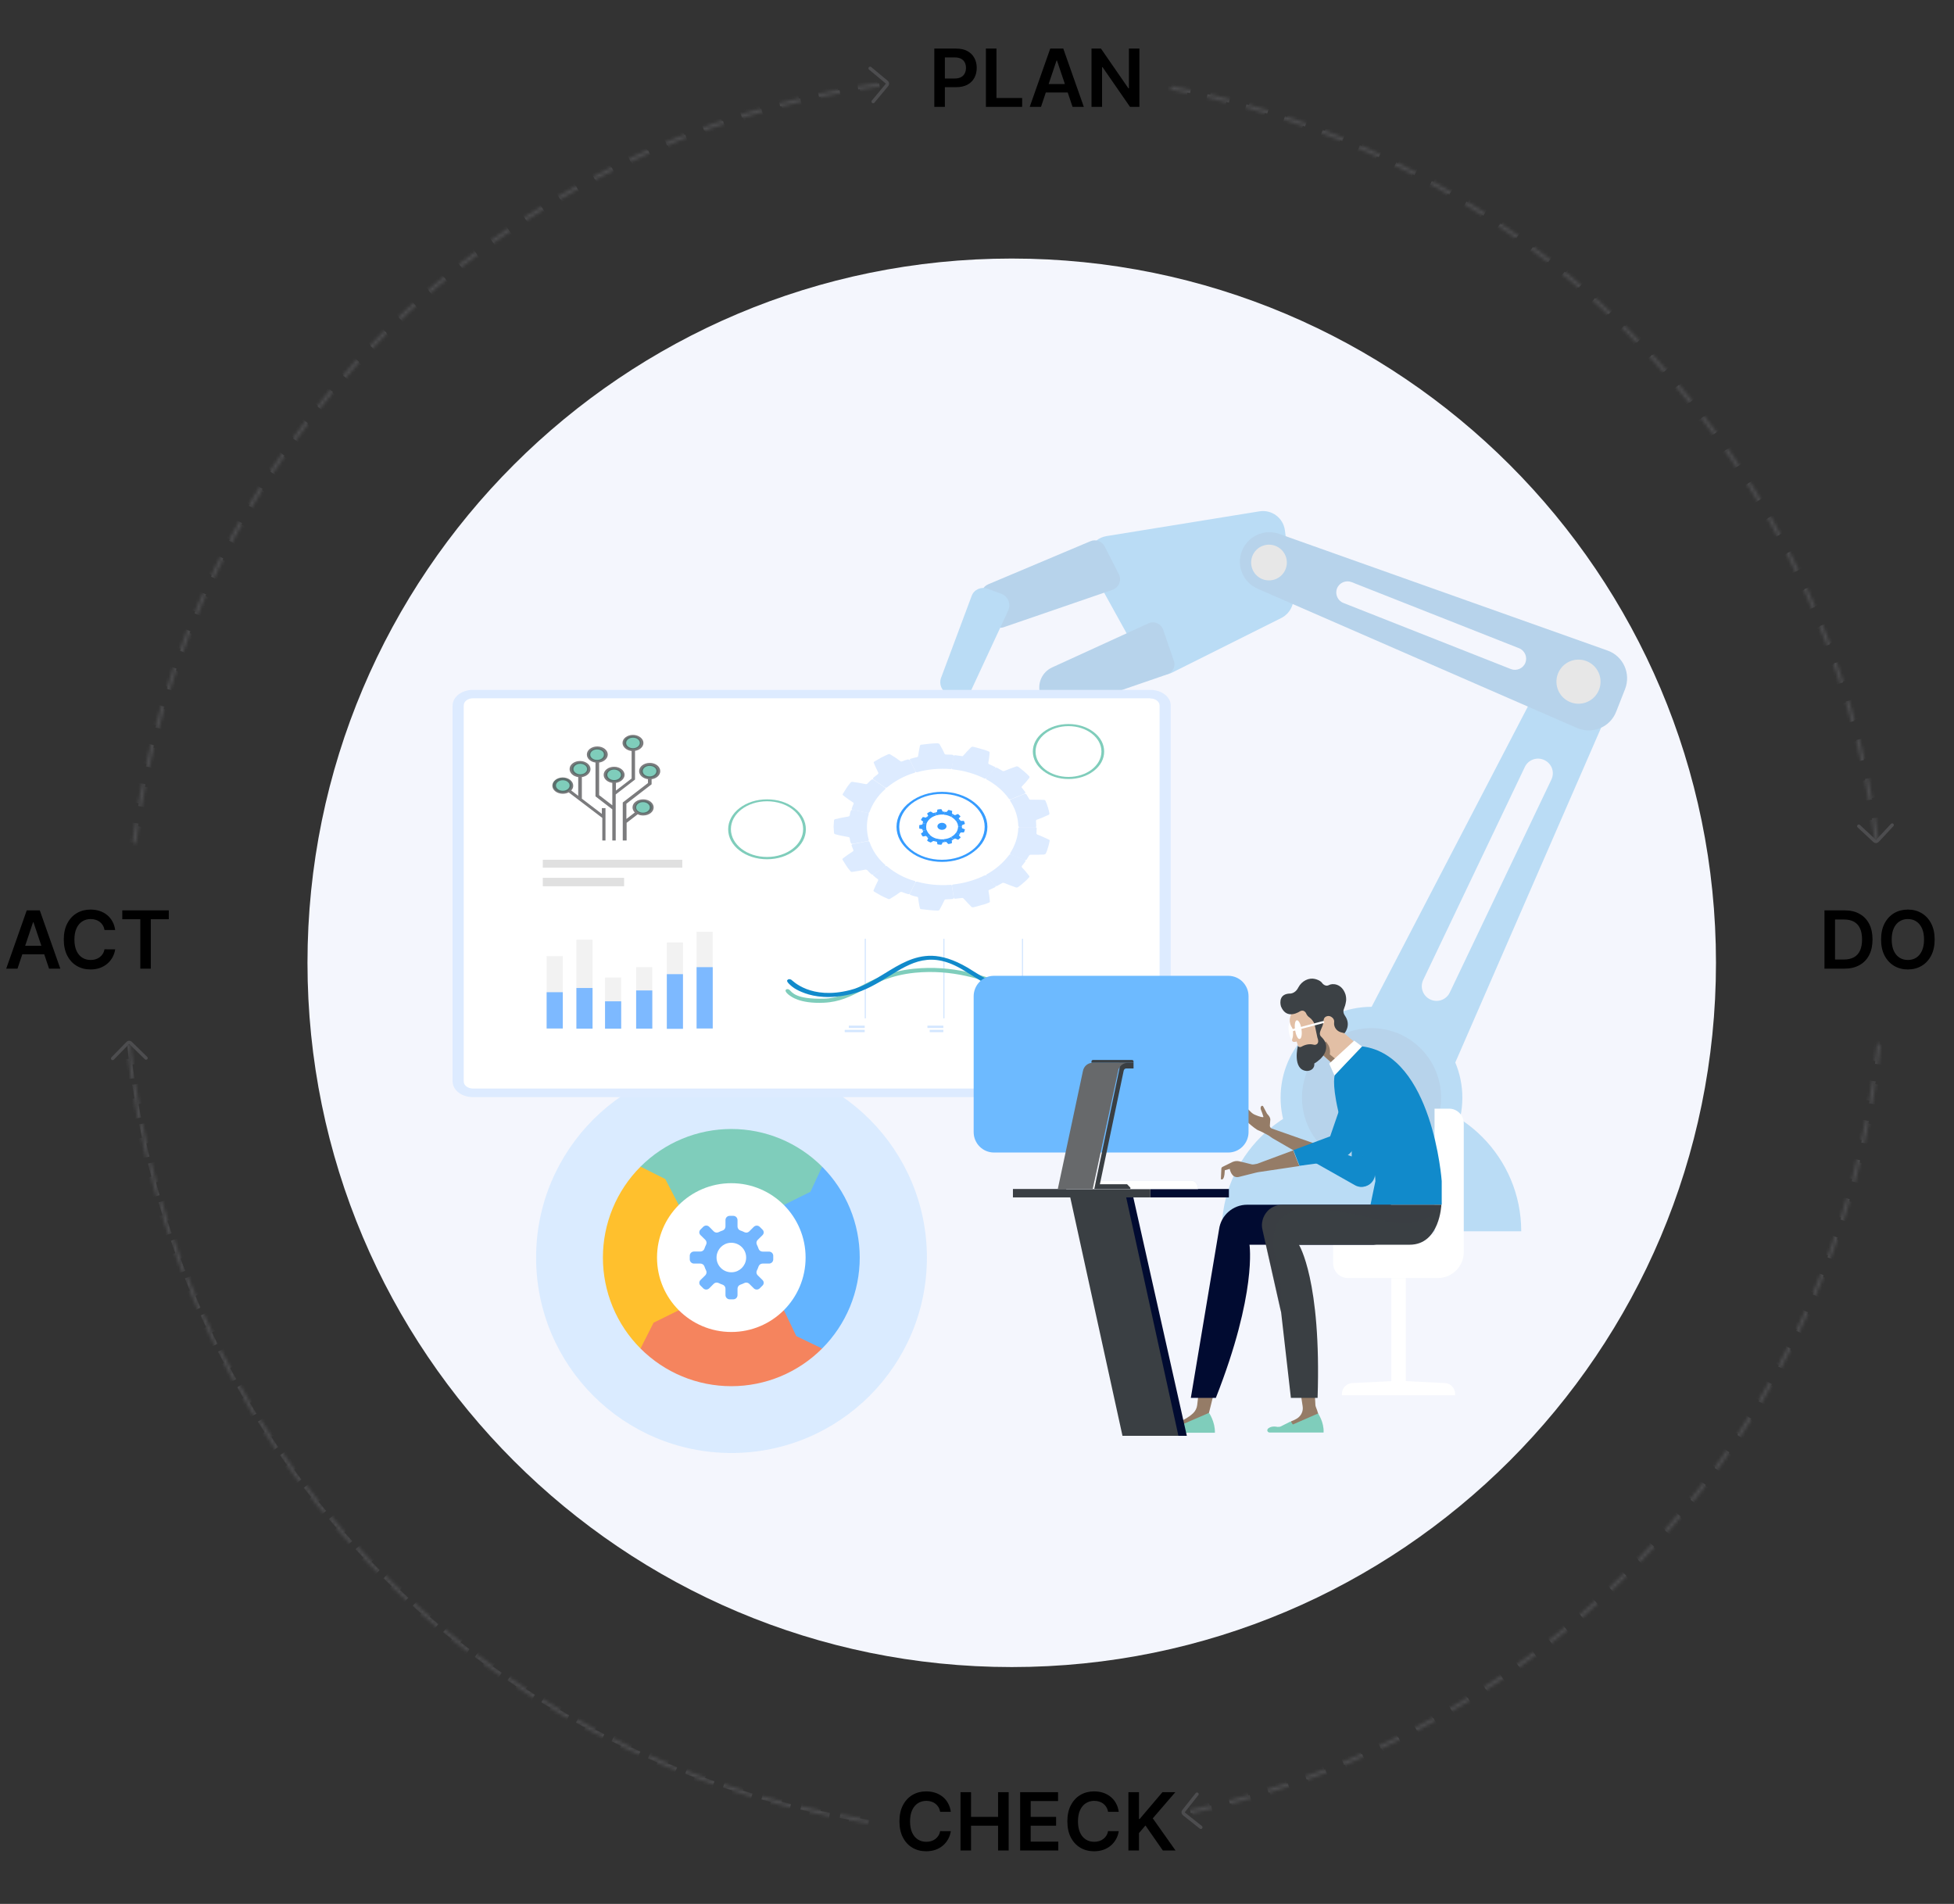 <svg width="585" height="570" viewBox="0 0 585 570" fill="none" xmlns="http://www.w3.org/2000/svg">
<rect x="0" y="0" width="585" height="570" fill="#333333" stroke="none"/>
<path d="M302.897 499.089C419.342 499.089 513.739 404.691 513.739 288.247C513.739 171.802 419.342 77.404 302.897 77.404C186.452 77.404 92.055 171.802 92.055 288.247C92.055 404.691 186.452 499.089 302.897 499.089Z" fill="#F4F6FD"/>
<path d="M455.434 368.62H365.766C365.766 346.546 383.677 328.635 405.751 328.635H415.505C437.523 328.635 455.434 346.546 455.434 368.62Z" fill="#BADCF5"/>
<path d="M483.151 209.135C485.49 203.774 483.151 197.499 477.846 194.989C472.541 192.479 466.267 194.59 463.529 199.781L404.263 313.691C401.411 319.167 403.693 325.841 409.226 328.522L417.269 332.344C422.802 334.968 429.418 332.515 431.871 326.868L483.151 209.135ZM434.039 297.149C433.012 299.317 430.388 300.287 428.164 299.203C425.996 298.176 425.026 295.552 426.11 293.328L456.513 229.613C457.54 227.446 460.163 226.476 462.388 227.56C464.613 228.643 465.525 231.21 464.442 233.435L434.039 297.149Z" fill="#BADCF5"/>
<path d="M383.593 185.024L350.965 201.337C347.828 202.935 343.949 201.737 342.295 198.657L326.552 170.193C324.327 166.2 326.78 161.238 331.286 160.496L377.09 153.081C380.741 152.51 384.163 155.02 384.676 158.728L387.243 178.293C387.528 181.031 386.102 183.769 383.593 185.024Z" fill="#BADCF5"/>
<path d="M333.057 176.582L300.544 187.762C298.775 188.39 296.893 187.42 296.266 185.709L293.984 179.092C293.414 177.438 294.212 175.613 295.866 174.928L326.44 162.037C328.037 161.352 329.92 162.037 330.718 163.577L334.939 171.848C335.909 173.673 334.996 175.898 333.057 176.582Z" fill="#B7D3EB"/>
<path d="M286.169 208.581L283.887 207.726C282.005 207.041 281.035 204.931 281.72 202.991L290.903 178.407C291.588 176.524 293.698 175.555 295.638 176.239L299.802 177.779C301.798 178.521 302.711 180.802 301.855 182.742L290.732 206.699C289.933 208.41 287.937 209.266 286.169 208.581Z" fill="#BADCF5"/>
<path d="M349.425 201.907L319.935 212.06C316.455 213.258 312.691 211.433 311.493 207.953C310.409 204.759 311.892 201.222 315.029 199.796L343.835 186.62C345.603 185.821 347.6 186.677 348.227 188.502L351.422 197.8C352.049 199.454 351.136 201.279 349.425 201.907Z" fill="#B7D3EB"/>
<path d="M410.599 355.843C425.626 355.843 437.808 343.661 437.808 328.634C437.808 313.607 425.626 301.426 410.599 301.426C395.572 301.426 383.391 313.607 383.391 328.634C383.391 343.661 395.572 355.843 410.599 355.843Z" fill="#BADCF5"/>
<path d="M431.391 330.016C432.161 318.543 423.485 308.618 412.011 307.848C400.538 307.078 390.613 315.755 389.843 327.228C389.073 338.701 397.75 348.626 409.223 349.396C420.697 350.166 430.622 341.489 431.391 330.016Z" fill="#B7D3EB"/>
<path d="M410.6 336.164C414.758 336.164 418.129 332.793 418.129 328.635C418.129 324.476 414.758 321.105 410.6 321.105C406.441 321.105 403.07 324.476 403.07 328.635C403.07 332.793 406.441 336.164 410.6 336.164Z" fill="#E7E7E7"/>
<path d="M382.969 159.834C378.499 158.249 373.573 160.51 371.824 164.933C370.074 169.356 372.139 174.344 376.514 176.258L472.125 217.943C476.72 219.92 482.029 217.77 483.858 213.073L486.522 206.301C488.334 201.659 485.988 196.412 481.244 194.748L382.969 159.834ZM454.786 194.068C456.492 194.738 457.35 196.706 456.68 198.413C456.01 200.119 454.041 200.977 452.335 200.307L402.18 180.509C400.474 179.839 399.617 177.87 400.287 176.164C400.956 174.457 402.925 173.6 404.632 174.27L454.786 194.068Z" fill="#B7D3EB"/>
<path d="M381.284 173.585C384.139 172.831 385.843 169.905 385.088 167.05C384.334 164.195 381.408 162.491 378.553 163.246C375.697 164 373.994 166.926 374.749 169.781C375.503 172.636 378.429 174.34 381.284 173.585Z" fill="#E7E7E7"/>
<path d="M478.214 207.528C480.118 204.417 479.139 200.351 476.028 198.447C472.917 196.543 468.852 197.521 466.948 200.633C465.044 203.744 466.022 207.809 469.133 209.713C472.244 211.617 476.309 210.639 478.214 207.528Z" fill="#E7E7E7"/>
<path d="M219 435C251.309 435 277.5 408.809 277.5 376.5C277.5 344.191 251.309 318 219 318C186.691 318 160.5 344.191 160.5 376.5C160.5 408.809 186.691 435 219 435Z" fill="#DAEBFF"/>
<path d="M191.761 349.277C188.191 352.852 185.359 357.096 183.427 361.767C181.495 366.438 180.5 371.444 180.5 376.5C180.5 381.556 181.495 386.562 183.427 391.233C185.359 395.904 188.191 400.148 191.761 403.722L218.945 376.5L203.191 360.723L199.484 353.196L191.761 349.277Z" fill="#FFC02D"/>
<path d="M191.762 403.723C195.331 407.298 199.569 410.134 204.234 412.069C208.898 414.004 213.897 415 218.946 415C223.994 415 228.994 414.004 233.658 412.069C238.322 410.134 242.56 407.298 246.13 403.723L218.946 376.5L203.191 392.277L195.675 395.989L191.762 403.723Z" fill="#F5845E"/>
<path d="M246.129 403.722C249.7 400.148 252.532 395.904 254.464 391.233C256.396 386.562 257.391 381.556 257.391 376.5C257.391 371.444 256.396 366.438 254.464 361.767C252.532 357.096 249.7 352.852 246.129 349.277L218.945 376.5L234.7 392.277L238.407 400.01L246.129 403.722Z" fill="#63B4FF"/>
<path d="M246.13 349.277C242.56 345.702 238.322 342.866 233.658 340.931C228.994 338.996 223.994 338 218.946 338C213.897 338 208.898 338.996 204.234 340.931C199.569 342.866 195.331 345.702 191.762 349.277L218.946 376.5L234.7 360.723L242.629 356.805L246.13 349.277Z" fill="#7FCDBB"/>
<path d="M218.945 398.773C231.228 398.773 241.186 388.801 241.186 376.5C241.186 364.199 231.228 354.227 218.945 354.227C206.661 354.227 196.703 364.199 196.703 376.5C196.703 388.801 206.661 398.773 218.945 398.773Z" fill="white"/>
<path d="M230.225 374.708H228.302C227.74 374.708 227.265 374.341 227.092 373.823C226.962 373.434 226.811 373.046 226.617 372.679C226.357 372.182 226.444 371.599 226.833 371.211L228.302 369.764C228.756 369.311 228.756 368.598 228.302 368.145L227.459 367.303C226.962 366.807 226.163 366.807 225.666 367.303L224.305 368.663C223.916 369.052 223.332 369.138 222.835 368.879C222.468 368.685 222.079 368.534 221.69 368.404C221.172 368.231 220.804 367.756 220.804 367.195V365.274C220.804 364.583 220.242 364 219.529 364H218.471C217.758 364 217.196 364.561 217.196 365.274V367.195C217.196 367.756 216.828 368.231 216.31 368.404C215.921 368.534 215.532 368.685 215.165 368.879C214.668 369.138 214.084 369.03 213.695 368.663L212.334 367.282C211.837 366.785 211.038 366.785 210.541 367.282L209.698 368.123C209.244 368.577 209.244 369.289 209.698 369.743L211.167 371.189C211.556 371.578 211.643 372.161 211.383 372.657C211.189 373.024 211.038 373.413 210.908 373.801C210.735 374.32 210.26 374.687 209.698 374.687H207.775C207.062 374.687 206.5 375.248 206.5 375.96V377.018C206.5 377.709 207.062 378.292 207.775 378.292H209.698C210.26 378.292 210.735 378.659 210.908 379.177C211.038 379.566 211.189 379.954 211.383 380.321C211.643 380.818 211.535 381.401 211.167 381.789L209.698 383.236C209.244 383.689 209.244 384.402 209.698 384.855L210.541 385.697C211.038 386.193 211.837 386.193 212.334 385.697L213.695 384.337C214.084 383.948 214.668 383.862 215.165 384.121C215.532 384.315 215.921 384.466 216.31 384.596C216.828 384.769 217.196 385.244 217.196 385.805V387.726C217.196 388.417 217.758 389 218.471 389H219.529C220.242 389 220.804 388.439 220.804 387.726V385.805C220.804 385.244 221.172 384.769 221.69 384.596C222.079 384.466 222.468 384.315 222.835 384.121C223.332 383.862 223.916 383.97 224.305 384.337L225.666 385.697C226.163 386.193 226.962 386.193 227.459 385.697L228.302 384.855C228.756 384.402 228.756 383.689 228.302 383.236L226.833 381.789C226.444 381.401 226.357 380.818 226.617 380.321C226.811 379.954 226.962 379.566 227.092 379.177C227.265 378.659 227.74 378.292 228.302 378.292H230.225C230.938 378.292 231.5 377.731 231.5 377.018V375.96C231.5 375.269 230.938 374.708 230.225 374.708ZM223.376 376.845C223.203 378.983 221.474 380.731 219.313 380.883C216.569 381.098 214.322 378.853 214.538 376.111C214.711 373.974 216.439 372.225 218.6 372.074C221.344 371.88 223.592 374.125 223.376 376.845Z" fill="#73B6FF"/>
<path d="M199.176 352.99L191.762 349.277L196.498 356.186L203.191 360.723L199.176 352.99Z" fill="#FFC02D"/>
<path d="M141.62 327.099C139.172 327.099 137.199 325.578 137.199 323.69V211.206C137.199 209.318 139.172 207.797 141.62 207.797H344.377C346.826 207.797 348.798 209.318 348.798 211.206V323.69C348.798 325.578 346.826 327.099 344.377 327.099H141.62Z" fill="white"/>
<path d="M344.379 209.107C345.943 209.107 347.167 210.051 347.167 211.257V323.742C347.167 324.948 345.943 325.892 344.379 325.892H141.621C140.057 325.892 138.833 324.948 138.833 323.742V211.204C138.833 209.998 140.057 209.054 141.621 209.054H344.379V209.107ZM344.379 206.537H141.621C138.221 206.537 135.5 208.635 135.5 211.257V323.742C135.5 326.364 138.221 328.461 141.621 328.461H344.379C347.779 328.461 350.5 326.364 350.5 323.742V211.204C350.5 208.635 347.779 206.537 344.379 206.537Z" fill="#DDEBFF"/>
<path d="M208.551 278.957H213.38V307.957H208.551V278.957Z" fill="#F2F2F2"/>
<path d="M199.641 282.156H204.47V307.957H199.641V282.156Z" fill="#F2F2F2"/>
<path d="M190.457 289.551H195.286V307.905H190.457V289.551Z" fill="#F2F2F2"/>
<path d="M208.551 289.551H213.38V307.905H208.551V289.551Z" fill="#7DB9FF"/>
<path d="M199.641 291.648H204.47V308.01H199.641V291.648Z" fill="#7DB9FF"/>
<path d="M190.457 296.525H195.286V307.957H190.457V296.525Z" fill="#7DB9FF"/>
<path d="M181.141 292.645H185.97V308.01H181.141V292.645Z" fill="#F2F2F2"/>
<path d="M172.57 281.316H177.399V307.956H172.57V281.316Z" fill="#F2F2F2"/>
<path d="M163.66 286.246H168.489V308.009H163.66V286.246Z" fill="#F2F2F2"/>
<path d="M181.141 299.775H185.97V307.956H181.141V299.775Z" fill="#7DB9FF"/>
<path d="M172.57 295.791H177.399V307.957H172.57V295.791Z" fill="#7DB9FF"/>
<path d="M163.66 297.049H168.489V307.904H163.66V297.049Z" fill="#7DB9FF"/>
<path d="M305.949 304.863H306.289V281.055H305.949V304.863Z" fill="#D3E6FF"/>
<path d="M282.414 304.863H282.754V281.055H282.414V304.863Z" fill="#D3E6FF"/>
<path d="M258.883 304.863H259.223V281.055H258.883V304.863Z" fill="#D3E6FF"/>
<path d="M299.758 309.006H306.355V308.324H299.758V309.006Z" fill="#D3E6FF"/>
<path d="M302.141 307.746H306.358V307.064H302.141V307.746Z" fill="#D3E6FF"/>
<path d="M278.336 309.006H282.417V308.324H278.336V309.006Z" fill="#D3E6FF"/>
<path d="M277.656 307.746H282.417V307.064H277.656V307.746Z" fill="#D3E6FF"/>
<path d="M252.895 309.006H258.88V308.324H252.895V309.006Z" fill="#D3E6FF"/>
<path d="M254.121 307.746H258.882V307.064H254.121V307.746Z" fill="#D3E6FF"/>
<path d="M322.612 300.72C315.267 300.878 308.805 298.57 302.071 296.158C293.773 293.169 285.135 290.127 273.845 291.229C266.635 291.963 262.214 294.323 258.269 296.42C254.732 298.308 251.331 299.986 246.706 300.196C239.224 300.563 236.64 298.151 236.436 298.046C236.436 298.046 235.619 297.521 235.279 296.892C234.871 296.263 235.755 295.791 236.436 296.42C237.116 297.049 238.204 299.2 246.638 298.99C250.787 298.885 253.848 297.259 257.317 295.424C261.398 293.274 266.023 290.809 273.573 290.022C285.271 288.869 294.114 291.963 302.616 295.004C311.526 298.203 320.028 301.192 330.57 298.203L330.638 299.514C327.782 300.406 325.333 300.615 322.612 300.72Z" fill="#7FCDBB"/>
<path d="M279.013 286.142C273.572 286.037 269.219 288.764 264.934 291.386C261.669 293.378 258.268 295.476 254.46 296.42C242.693 299.409 237.319 293.588 236.911 293.326C236.503 293.064 235.959 293.064 235.687 293.483C235.347 293.903 236.843 295.109 236.843 295.109C236.911 295.161 237.932 296.263 240.992 297.364C243.781 298.36 248.406 299.199 255.004 297.574C259.153 296.577 262.622 294.427 266.022 292.33C272.892 288.082 278.741 284.464 288.604 290.547C296.018 295.161 303.023 299.619 310.029 301.349C316.899 303.027 324.108 302.083 331.046 297.049V295.424C316.354 306.174 304.452 298.885 289.624 289.655C285.475 287.243 282.074 286.246 279.013 286.142Z" fill="#118ACB"/>
<path d="M306.693 257.509L302.68 255.883C302.476 255.778 302.34 255.569 302.408 255.464C303.905 253.104 304.789 250.534 304.857 247.912C304.857 247.755 305.061 247.598 305.333 247.598H309.89C310.162 247.598 310.366 247.755 310.366 247.965L310.298 249.486C310.298 249.643 310.434 249.8 310.57 249.853C311.727 250.325 312.883 250.797 314.039 251.373C314.243 251.478 314.311 251.636 314.243 251.793C314.175 252.108 314.107 252.422 314.039 252.737L313.767 253.681C313.563 254.31 313.427 254.939 313.087 255.516C313.019 255.673 312.815 255.778 312.611 255.831C311.25 255.883 309.89 255.936 308.598 255.883C308.394 255.883 308.258 255.988 308.122 256.093L307.306 257.404C307.237 257.509 306.965 257.561 306.693 257.509Z" fill="#DDEBFF"/>
<path d="M297.922 265.114L295.337 262.23C295.201 262.072 295.201 261.863 295.405 261.758C298.126 260.237 300.438 258.244 302.139 255.937C302.275 255.779 302.479 255.727 302.751 255.832L306.764 257.458C306.968 257.562 307.104 257.772 306.968 257.93L305.948 259.241C305.812 259.345 305.88 259.555 305.948 259.66C306.764 260.499 307.444 261.338 308.124 262.23C308.26 262.387 308.192 262.544 308.056 262.702L307.308 263.488L306.492 264.222C305.948 264.694 305.403 265.166 304.791 265.586C304.655 265.691 304.383 265.743 304.179 265.691C302.955 265.271 301.731 264.799 300.574 264.327C300.37 264.275 300.166 264.275 300.03 264.38L298.534 265.219C298.398 265.324 298.058 265.324 297.922 265.114Z" fill="#DDEBFF"/>
<path d="M285.544 268.732L285 265.219C285 265.009 285.136 264.851 285.34 264.799C288.673 264.432 291.938 263.488 294.794 262.072C294.998 262.02 295.202 262.02 295.407 262.229L297.991 265.114C298.127 265.271 298.127 265.533 297.855 265.638L296.155 266.425C295.951 266.53 295.883 266.634 295.951 266.792C296.155 267.788 296.291 268.837 296.359 269.886C296.359 270.043 296.223 270.2 296.019 270.253L294.93 270.672L293.774 270.987C293.026 271.197 292.21 271.459 291.462 271.616C291.258 271.669 290.985 271.616 290.849 271.511C290.033 270.672 289.217 269.833 288.469 268.994C288.333 268.889 288.129 268.784 287.993 268.837L286.156 269.047C285.816 269.099 285.544 268.942 285.544 268.732Z" fill="#DDEBFF"/>
<path d="M272.415 267.525L274.048 264.221C274.116 264.011 274.388 263.906 274.592 263.959C277.789 264.85 281.258 265.165 284.59 264.903C284.794 264.85 284.998 265.007 284.998 265.217L285.543 268.731C285.543 268.941 285.407 269.098 285.134 269.15L283.162 269.255C282.958 269.255 282.822 269.36 282.754 269.517C282.278 270.514 281.802 271.458 281.258 272.402C281.19 272.559 280.985 272.611 280.713 272.611C279.081 272.611 277.449 272.349 275.816 272.192C275.612 272.192 275.408 272.034 275.408 271.877C275.136 270.828 275 269.78 274.864 268.783C274.864 268.626 274.728 268.521 274.524 268.469C273.912 268.364 273.368 268.206 272.755 267.997C272.415 267.892 272.279 267.682 272.415 267.525Z" fill="#DDEBFF"/>
<path d="M261.535 261.704L264.936 259.345C265.14 259.187 265.412 259.187 265.548 259.345C267.86 261.285 270.649 262.858 273.846 263.75C274.05 263.802 274.118 264.012 274.05 264.169L272.418 267.473C272.35 267.683 272.078 267.735 271.805 267.683C271.193 267.525 270.649 267.263 270.037 267.053C269.833 267.001 269.629 267.001 269.493 267.106C268.541 267.787 267.452 268.522 266.432 269.098C266.296 269.203 266.024 269.203 265.82 269.098C265.14 268.784 264.392 268.469 263.711 268.102L261.739 266.948C261.535 266.844 261.467 266.686 261.535 266.529C261.943 265.533 262.419 264.536 262.895 263.592C262.963 263.435 262.895 263.278 262.759 263.173C262.283 262.858 261.875 262.491 261.467 262.124C261.263 262.071 261.331 261.862 261.535 261.704Z" fill="#DDEBFF"/>
<path d="M255.346 252.685L259.767 251.846C260.039 251.793 260.243 251.898 260.311 252.055C261.195 254.573 262.76 256.985 265.004 258.925C265.14 259.03 265.072 259.24 264.936 259.397L261.535 261.757C261.331 261.914 261.059 261.862 260.855 261.704C260.379 261.337 260.039 260.918 259.631 260.498C259.495 260.393 259.291 260.341 259.087 260.341C257.794 260.603 256.434 260.865 255.142 261.023C254.938 261.075 254.734 260.97 254.598 260.813C254.19 260.289 253.713 259.764 253.373 259.187L252.285 257.457C252.149 257.299 252.217 257.09 252.353 256.985C253.305 256.251 254.326 255.517 255.346 254.887C255.482 254.782 255.55 254.625 255.482 254.468C255.278 254.048 255.142 253.576 254.938 253.104C254.938 252.947 255.074 252.737 255.346 252.685Z" fill="#DDEBFF"/>
<path d="M255.344 242.46L259.765 243.299C260.037 243.351 260.173 243.508 260.105 243.666C259.357 246.183 259.357 248.91 260.105 251.427C260.173 251.584 259.969 251.741 259.765 251.794L255.344 252.633C255.072 252.685 254.8 252.581 254.732 252.371C254.528 251.899 254.46 251.374 254.392 250.902C254.392 250.745 254.188 250.64 253.984 250.588C252.691 250.378 251.331 250.116 250.039 249.749C249.835 249.696 249.699 249.539 249.699 249.382L249.562 247.494L249.699 245.606C249.699 245.449 249.835 245.291 250.039 245.239C251.331 244.924 252.691 244.662 253.984 244.452C254.188 244.4 254.324 244.295 254.392 244.138C254.46 243.666 254.528 243.194 254.732 242.722C254.8 242.564 255.072 242.407 255.344 242.46Z" fill="#DDEBFF"/>
<path d="M261.534 233.438L264.935 235.798C265.139 235.955 265.207 236.165 265.003 236.27C262.758 238.263 261.194 240.623 260.309 243.14C260.241 243.297 260.037 243.402 259.765 243.35L255.344 242.511C255.072 242.458 254.936 242.248 255.004 242.091C255.14 241.619 255.344 241.095 255.548 240.675C255.616 240.518 255.548 240.36 255.412 240.256C254.392 239.574 253.372 238.892 252.419 238.106C252.283 238.001 252.215 237.791 252.351 237.634L253.44 235.903C253.78 235.326 254.256 234.802 254.664 234.277C254.8 234.12 255.004 234.068 255.208 234.068C256.5 234.225 257.861 234.487 259.153 234.749C259.357 234.802 259.561 234.749 259.697 234.592C260.105 234.225 260.377 233.805 260.854 233.491C260.99 233.281 261.33 233.281 261.534 233.438Z" fill="#DDEBFF"/>
<path d="M272.417 227.617L274.049 230.921C274.117 231.131 274.049 231.288 273.845 231.341C270.648 232.285 267.859 233.858 265.547 235.746C265.411 235.851 265.139 235.851 264.935 235.746L261.534 233.386C261.33 233.229 261.33 233.019 261.466 232.862C261.874 232.494 262.35 232.127 262.826 231.76C262.962 231.655 263.03 231.498 262.962 231.341C262.486 230.397 262.01 229.4 261.602 228.404C261.534 228.247 261.602 228.089 261.806 227.985L263.778 226.831C264.459 226.464 265.207 226.149 265.887 225.835C266.091 225.73 266.295 225.73 266.499 225.835C267.587 226.464 268.608 227.146 269.56 227.88C269.696 227.985 269.9 228.037 270.104 227.932C270.648 227.722 271.192 227.513 271.804 227.355C272.008 227.355 272.281 227.46 272.417 227.617Z" fill="#DDEBFF"/>
<path d="M285.542 226.412L284.998 229.925C284.998 230.135 284.794 230.292 284.59 230.24C281.189 229.978 277.72 230.292 274.592 231.184C274.388 231.236 274.184 231.131 274.048 230.922L272.415 227.618C272.347 227.408 272.415 227.198 272.687 227.146C273.299 226.989 273.912 226.779 274.524 226.674C274.728 226.622 274.864 226.517 274.864 226.359C275 225.363 275.204 224.314 275.408 223.265C275.476 223.108 275.612 222.951 275.816 222.951C277.448 222.741 279.081 222.531 280.713 222.531C280.917 222.531 281.121 222.636 281.257 222.741C281.801 223.685 282.346 224.629 282.754 225.625C282.822 225.783 283.026 225.887 283.162 225.887L284.998 225.94C285.406 225.992 285.61 226.202 285.542 226.412Z" fill="#DDEBFF"/>
<path d="M297.921 230.029L295.336 232.914C295.2 233.071 294.928 233.123 294.724 233.071C291.867 231.655 288.671 230.711 285.27 230.344C285.066 230.344 284.93 230.134 284.93 229.924L285.474 226.411C285.474 226.201 285.746 226.096 286.018 226.096C286.63 226.201 287.31 226.254 287.922 226.359C288.126 226.411 288.331 226.359 288.399 226.201C289.147 225.362 289.895 224.523 290.779 223.684C290.915 223.579 291.119 223.527 291.391 223.579C292.207 223.736 292.956 223.999 293.704 224.208C294.112 224.313 294.452 224.418 294.86 224.523L295.948 224.943C296.152 224.995 296.288 225.152 296.288 225.31C296.22 226.359 296.084 227.355 295.88 228.404C295.88 228.561 295.948 228.718 296.084 228.771L297.649 229.505C298.057 229.61 298.057 229.82 297.921 230.029Z" fill="#DDEBFF"/>
<path d="M306.696 237.635L302.683 239.261C302.479 239.365 302.207 239.313 302.071 239.156C300.439 236.848 298.126 234.856 295.337 233.335C295.201 233.23 295.133 233.02 295.269 232.863L297.854 229.979C297.99 229.821 298.262 229.769 298.534 229.874L300.099 230.765C300.235 230.87 300.439 230.87 300.643 230.818C301.799 230.346 303.023 229.874 304.248 229.454C304.452 229.402 304.656 229.454 304.86 229.559C305.472 229.979 306.016 230.503 306.56 230.922C307.104 231.394 307.648 231.866 308.125 232.391C308.261 232.548 308.261 232.705 308.193 232.863C307.512 233.754 306.764 234.593 305.948 235.432C305.812 235.537 305.812 235.747 305.948 235.852L306.9 237.058C307.036 237.32 306.968 237.582 306.696 237.635Z" fill="#DDEBFF"/>
<path d="M309.893 247.598H305.336C305.064 247.598 304.86 247.441 304.86 247.283C304.792 244.661 303.976 242.092 302.411 239.732C302.343 239.575 302.411 239.365 302.683 239.312L306.696 237.687C306.9 237.582 307.24 237.687 307.308 237.844L308.125 239.208C308.193 239.365 308.397 239.47 308.533 239.417C309.825 239.417 311.185 239.417 312.546 239.47C312.75 239.47 312.954 239.575 313.022 239.784C313.294 240.361 313.498 240.99 313.702 241.62L313.974 242.564L314.178 243.508C314.246 243.665 314.11 243.875 313.974 243.927C312.818 244.452 311.661 244.976 310.437 245.395C310.233 245.448 310.165 245.605 310.165 245.763L310.233 247.178C310.369 247.388 310.165 247.598 309.893 247.598Z" fill="#DDEBFF"/>
<path d="M229.635 239.311C226.506 239.311 223.581 240.254 221.405 241.933C219.228 243.611 218.004 245.866 218.004 248.278C218.004 250.69 219.228 252.945 221.405 254.623C223.581 256.301 226.506 257.245 229.635 257.245C232.763 257.245 235.688 256.301 237.865 254.623C240.041 252.945 241.266 250.69 241.266 248.278C241.266 245.866 240.041 243.611 237.865 241.933C235.688 240.202 232.763 239.311 229.635 239.311ZM229.635 256.563C223.649 256.563 218.82 252.84 218.82 248.225C218.82 243.611 223.649 239.887 229.635 239.887C235.62 239.887 240.449 243.611 240.449 248.225C240.449 252.84 235.62 256.563 229.635 256.563Z" fill="#7FCDBB"/>
<path d="M327.443 219.174C325.403 217.601 322.75 216.762 319.893 216.762C317.037 216.762 314.384 217.601 312.344 219.174C310.303 220.747 309.215 222.792 309.215 224.995C309.215 227.197 310.303 229.243 312.344 230.816C314.384 232.389 317.037 233.228 319.893 233.228C322.75 233.228 325.403 232.389 327.443 230.816C329.484 229.243 330.572 227.197 330.572 224.995C330.572 222.792 329.484 220.747 327.443 219.174ZM319.893 232.599C314.452 232.599 310.031 229.19 310.031 224.995C310.031 220.8 314.452 217.391 319.893 217.391C325.335 217.391 329.756 220.8 329.756 224.995C329.756 229.19 325.335 232.599 319.893 232.599Z" fill="#7FCDBB"/>
<path d="M282.01 258.033C278.405 258.033 274.936 256.932 272.419 254.939C269.835 252.946 268.406 250.324 268.406 247.545C268.406 244.765 269.835 242.091 272.419 240.151C275.004 238.158 278.405 237.057 282.01 237.057C285.614 237.057 289.083 238.158 291.6 240.151C294.184 242.143 295.613 244.765 295.613 247.545C295.613 250.324 294.184 252.999 291.6 254.939C289.015 256.984 285.614 258.033 282.01 258.033ZM282.01 237.686C274.936 237.686 269.222 242.091 269.222 247.545C269.222 252.999 274.936 257.404 282.01 257.404C289.083 257.404 294.797 252.999 294.797 247.545C294.797 242.143 289.015 237.686 282.01 237.686Z" fill="#369CFF"/>
<path d="M282.009 248.436C282.76 248.436 283.369 247.966 283.369 247.387C283.369 246.807 282.76 246.338 282.009 246.338C281.257 246.338 280.648 246.807 280.648 247.387C280.648 247.966 281.257 248.436 282.009 248.436Z" fill="#369CFF"/>
<path d="M287.245 249.695L286.361 249.328C286.293 249.328 286.293 249.275 286.293 249.223C286.633 248.751 286.769 248.174 286.837 247.597C286.837 247.545 286.905 247.545 286.973 247.545H287.925C287.993 247.545 287.993 247.597 287.993 247.597V247.912C287.993 247.964 287.993 247.964 288.061 247.964C288.333 248.069 288.537 248.174 288.81 248.279C288.878 248.279 288.878 248.332 288.878 248.384C288.878 248.436 288.878 248.541 288.81 248.594L288.742 248.803C288.674 248.908 288.674 249.066 288.606 249.171C288.606 249.223 288.538 249.223 288.538 249.223C288.265 249.223 287.993 249.223 287.653 249.223C287.585 249.223 287.585 249.223 287.585 249.275L287.381 249.538C287.313 249.695 287.245 249.695 287.245 249.695Z" fill="#369CFF"/>
<path d="M285.341 251.268L284.797 250.639C284.797 250.587 284.797 250.534 284.797 250.534C285.409 250.22 285.885 249.8 286.225 249.276C286.225 249.223 286.293 249.223 286.361 249.276L287.245 249.643C287.313 249.643 287.313 249.695 287.313 249.748L287.109 250.01C287.109 250.062 287.109 250.062 287.109 250.115C287.245 250.272 287.45 250.482 287.586 250.639C287.586 250.692 287.586 250.692 287.586 250.744L287.45 250.901L287.245 251.059C287.109 251.164 287.041 251.268 286.905 251.373C286.837 251.373 286.837 251.426 286.769 251.373C286.497 251.268 286.225 251.164 286.021 251.059C285.953 251.059 285.953 251.059 285.885 251.059L285.545 251.216C285.477 251.321 285.409 251.321 285.341 251.268Z" fill="#369CFF"/>
<path d="M282.757 252.055L282.621 251.32C282.621 251.268 282.621 251.216 282.689 251.216C283.369 251.163 284.117 250.953 284.662 250.639C284.73 250.639 284.73 250.639 284.798 250.691L285.342 251.32C285.342 251.373 285.342 251.425 285.342 251.425L285.002 251.583C284.934 251.583 284.934 251.635 284.934 251.687C285.002 251.897 285.002 252.107 285.002 252.317C285.002 252.369 285.002 252.369 284.934 252.422L284.73 252.527L284.458 252.579C284.321 252.631 284.117 252.684 283.981 252.684C283.913 252.684 283.913 252.684 283.845 252.631C283.641 252.474 283.505 252.264 283.369 252.107C283.369 252.055 283.301 252.055 283.233 252.055L282.825 252.107C282.825 252.107 282.757 252.107 282.757 252.055Z" fill="#369CFF"/>
<path d="M279.969 251.793L280.309 251.111C280.309 251.059 280.377 251.059 280.445 251.059C281.125 251.268 281.873 251.321 282.553 251.268C282.621 251.268 282.621 251.268 282.621 251.321L282.757 252.055C282.757 252.107 282.757 252.16 282.689 252.16H282.281C282.213 252.16 282.213 252.16 282.213 252.212C282.145 252.422 282.009 252.632 281.873 252.842C281.873 252.894 281.805 252.894 281.737 252.894C281.397 252.894 281.057 252.842 280.717 252.789C280.649 252.789 280.649 252.737 280.649 252.737C280.581 252.527 280.581 252.317 280.513 252.055C280.513 252.003 280.513 252.003 280.445 252.003C280.309 252.003 280.173 251.95 280.105 251.898C279.969 251.898 279.969 251.845 279.969 251.793Z" fill="#369CFF"/>
<path d="M277.654 250.586L278.402 250.114C278.47 250.061 278.47 250.061 278.538 250.114C279.014 250.533 279.626 250.848 280.307 251.057C280.375 251.057 280.375 251.11 280.375 251.162L280.035 251.844C280.035 251.897 279.967 251.897 279.899 251.897C279.762 251.844 279.626 251.792 279.49 251.792C279.422 251.792 279.422 251.792 279.354 251.792C279.15 251.949 278.946 252.106 278.674 252.211C278.674 252.211 278.606 252.211 278.538 252.211C278.402 252.159 278.266 252.054 278.062 252.001L277.654 251.739C277.586 251.739 277.586 251.687 277.586 251.634C277.654 251.425 277.79 251.215 277.858 251.005C277.858 250.953 277.858 250.953 277.858 250.9C277.79 250.848 277.654 250.743 277.586 250.69C277.586 250.638 277.586 250.586 277.654 250.586Z" fill="#369CFF"/>
<path d="M276.362 248.646L277.314 248.488C277.382 248.488 277.45 248.488 277.45 248.541C277.654 249.065 277.995 249.59 278.471 250.009C278.471 250.009 278.471 250.061 278.471 250.114L277.722 250.586C277.654 250.638 277.586 250.586 277.586 250.586C277.518 250.533 277.382 250.429 277.314 250.324C277.314 250.324 277.246 250.271 277.178 250.271C276.906 250.324 276.634 250.376 276.362 250.429C276.294 250.429 276.294 250.429 276.226 250.376C276.158 250.271 276.022 250.166 275.954 250.009L275.75 249.642C275.75 249.59 275.75 249.59 275.75 249.537C275.954 249.38 276.158 249.222 276.362 249.065C276.362 249.065 276.43 249.013 276.362 248.96C276.294 248.855 276.294 248.75 276.226 248.646C276.226 248.698 276.294 248.646 276.362 248.646Z" fill="#369CFF"/>
<path d="M276.363 246.496L277.316 246.653C277.384 246.653 277.384 246.706 277.384 246.758C277.248 247.283 277.248 247.86 277.384 248.384C277.384 248.436 277.384 248.436 277.316 248.489L276.363 248.646C276.295 248.646 276.227 248.646 276.227 248.594C276.159 248.489 276.159 248.384 276.159 248.279C276.159 248.227 276.091 248.227 276.091 248.227C275.819 248.174 275.547 248.122 275.275 248.069C275.207 248.069 275.207 248.017 275.207 247.964V247.545V247.125C275.207 247.073 275.207 247.073 275.275 247.02C275.547 246.968 275.819 246.916 276.091 246.863C276.159 246.863 276.159 246.811 276.159 246.811C276.159 246.706 276.227 246.601 276.227 246.496C276.227 246.496 276.295 246.496 276.363 246.496Z" fill="#369CFF"/>
<path d="M277.653 244.556L278.402 245.028C278.47 245.08 278.47 245.08 278.402 245.133C277.926 245.552 277.585 246.077 277.381 246.601C277.381 246.654 277.313 246.654 277.245 246.654L276.293 246.496C276.225 246.496 276.225 246.444 276.225 246.391C276.293 246.287 276.293 246.182 276.361 246.077C276.361 246.024 276.361 246.024 276.361 245.972C276.157 245.815 275.953 245.657 275.749 245.5C275.749 245.5 275.681 245.448 275.749 245.395L275.953 245.028C276.021 244.923 276.157 244.818 276.225 244.661C276.225 244.608 276.293 244.608 276.361 244.608C276.633 244.661 276.905 244.713 277.177 244.766C277.245 244.766 277.245 244.766 277.313 244.713C277.381 244.608 277.449 244.556 277.585 244.451C277.517 244.556 277.585 244.556 277.653 244.556Z" fill="#369CFF"/>
<path d="M279.967 243.35L280.307 244.031C280.307 244.084 280.307 244.136 280.239 244.136C279.559 244.346 278.947 244.661 278.47 245.08C278.47 245.08 278.402 245.08 278.334 245.08L277.586 244.608C277.518 244.556 277.518 244.556 277.586 244.503C277.654 244.398 277.79 244.346 277.858 244.293C277.858 244.293 277.926 244.241 277.858 244.189C277.722 243.979 277.654 243.769 277.586 243.559C277.586 243.507 277.586 243.507 277.654 243.454L278.062 243.192C278.198 243.14 278.334 243.035 278.538 242.982C278.606 242.982 278.606 242.982 278.674 242.982C278.878 243.087 279.151 243.245 279.355 243.402C279.355 243.402 279.423 243.454 279.491 243.402C279.627 243.349 279.695 243.297 279.831 243.297C279.899 243.297 279.967 243.297 279.967 243.35Z" fill="#369CFF"/>
<path d="M282.757 243.087L282.621 243.821C282.621 243.874 282.553 243.874 282.553 243.874C281.805 243.821 281.125 243.874 280.445 244.083C280.377 244.083 280.377 244.083 280.309 244.031L279.969 243.349C279.969 243.297 279.969 243.244 280.037 243.244C280.173 243.192 280.309 243.192 280.445 243.14C280.513 243.14 280.513 243.087 280.513 243.087C280.513 242.877 280.581 242.668 280.649 242.405C280.649 242.353 280.717 242.353 280.717 242.353C281.057 242.3 281.397 242.248 281.737 242.248C281.805 242.248 281.805 242.248 281.873 242.3C282.009 242.51 282.077 242.72 282.213 242.93C282.213 242.982 282.281 242.982 282.281 242.982H282.689C282.689 242.982 282.757 243.035 282.757 243.087Z" fill="#369CFF"/>
<path d="M285.342 243.82L284.798 244.45C284.798 244.502 284.73 244.502 284.662 244.502C284.049 244.188 283.369 243.978 282.689 243.925C282.621 243.925 282.621 243.873 282.621 243.82L282.757 243.086C282.757 243.034 282.825 243.034 282.893 243.034C283.029 243.034 283.165 243.086 283.301 243.086C283.369 243.086 283.369 243.086 283.437 243.034C283.573 242.877 283.777 242.667 283.913 242.509C283.913 242.509 283.981 242.457 284.049 242.457C284.185 242.509 284.39 242.562 284.526 242.614C284.594 242.614 284.662 242.667 284.798 242.667L285.002 242.772C285.07 242.772 285.07 242.824 285.07 242.877C285.07 243.086 285.002 243.296 285.002 243.506C285.002 243.558 285.002 243.558 285.07 243.611L285.41 243.768C285.41 243.768 285.41 243.82 285.342 243.82Z" fill="#369CFF"/>
<path d="M287.246 245.447L286.361 245.814C286.293 245.814 286.225 245.814 286.225 245.814C285.885 245.342 285.409 244.923 284.797 244.556C284.729 244.556 284.729 244.503 284.797 244.451L285.341 243.822C285.341 243.769 285.409 243.769 285.477 243.822L285.817 244.031C285.817 244.031 285.885 244.031 285.953 244.031C286.225 243.927 286.43 243.822 286.702 243.717C286.77 243.717 286.77 243.717 286.838 243.717C286.974 243.822 287.11 243.927 287.178 244.031C287.314 244.136 287.382 244.241 287.518 244.346C287.518 244.399 287.586 244.399 287.518 244.451C287.382 244.661 287.246 244.818 287.042 244.975C287.042 245.028 287.042 245.028 287.042 245.08L287.246 245.342C287.314 245.395 287.246 245.447 287.246 245.447Z" fill="#369CFF"/>
<path d="M287.925 247.545H286.973C286.905 247.545 286.837 247.492 286.837 247.492C286.837 246.915 286.633 246.391 286.293 245.867C286.293 245.814 286.293 245.814 286.361 245.762L287.245 245.395C287.313 245.395 287.381 245.395 287.381 245.447L287.585 245.709C287.585 245.762 287.653 245.762 287.653 245.762C287.925 245.762 288.197 245.762 288.538 245.762C288.606 245.762 288.606 245.814 288.606 245.814C288.674 245.919 288.674 246.076 288.742 246.181L288.81 246.391L288.878 246.601C288.878 246.653 288.878 246.653 288.81 246.706C288.537 246.81 288.333 246.915 288.061 247.02C287.993 247.02 287.993 247.073 287.993 247.073V247.387C287.993 247.545 287.925 247.545 287.925 247.545Z" fill="#369CFF"/>
<path d="M168.355 237.214C169.895 237.214 171.144 236.252 171.144 235.064C171.144 233.877 169.895 232.914 168.355 232.914C166.815 232.914 165.566 233.877 165.566 235.064C165.566 236.252 166.815 237.214 168.355 237.214Z" fill="#7FCDBB"/>
<path d="M173.657 232.179C175.047 232.179 176.174 231.311 176.174 230.239C176.174 229.168 175.047 228.299 173.657 228.299C172.267 228.299 171.141 229.168 171.141 230.239C171.141 231.311 172.267 232.179 173.657 232.179Z" fill="#7FCDBB"/>
<path d="M178.759 227.881C180.149 227.881 181.275 227.012 181.275 225.94C181.275 224.869 180.149 224 178.759 224C177.369 224 176.242 224.869 176.242 225.94C176.242 227.012 177.369 227.881 178.759 227.881Z" fill="#7FCDBB"/>
<path d="M183.86 233.963C185.25 233.963 186.377 233.094 186.377 232.022C186.377 230.951 185.25 230.082 183.86 230.082C182.47 230.082 181.344 230.951 181.344 232.022C181.344 233.094 182.47 233.963 183.86 233.963Z" fill="#7FCDBB"/>
<path d="M194.47 232.861C195.86 232.861 196.986 231.992 196.986 230.921C196.986 229.849 195.86 228.98 194.47 228.98C193.08 228.98 191.953 229.849 191.953 230.921C191.953 231.992 193.08 232.861 194.47 232.861Z" fill="#7FCDBB"/>
<path d="M192.634 243.611C194.024 243.611 195.15 242.742 195.15 241.671C195.15 240.599 194.024 239.73 192.634 239.73C191.244 239.73 190.117 240.599 190.117 241.671C190.117 242.742 191.244 243.611 192.634 243.611Z" fill="#7FCDBB"/>
<path d="M189.372 224.314C190.762 224.314 191.889 223.445 191.889 222.374C191.889 221.302 190.762 220.434 189.372 220.434C187.982 220.434 186.855 221.302 186.855 222.374C186.855 223.445 187.982 224.314 189.372 224.314Z" fill="#7FCDBB"/>
<g opacity="0.86">
<path opacity="0.86" d="M187.533 251.635H186.444V240.256L193.994 234.435V233.281C192.498 233.071 191.342 232.075 191.342 230.869C191.342 229.505 192.77 228.404 194.538 228.404C196.307 228.404 197.667 229.505 197.667 230.869C197.667 232.075 196.579 233.071 195.083 233.281V234.802L187.533 240.623V245.185L190.049 243.245C189.641 242.825 189.369 242.301 189.369 241.724C189.369 240.361 190.798 239.312 192.566 239.312C194.334 239.312 195.695 240.413 195.695 241.724C195.695 243.087 194.266 244.136 192.566 244.136C191.954 244.136 191.41 244.031 190.934 243.769L187.601 246.339V251.635H187.533ZM192.498 240.151C191.342 240.151 190.457 240.885 190.457 241.724C190.457 242.615 191.41 243.297 192.498 243.297C193.654 243.297 194.538 242.563 194.538 241.724C194.538 240.885 193.654 240.151 192.498 240.151ZM194.47 229.296C193.314 229.296 192.43 230.03 192.43 230.869C192.43 231.76 193.382 232.442 194.47 232.442C195.627 232.442 196.511 231.708 196.511 230.869C196.579 229.977 195.627 229.296 194.47 229.296ZM184.404 251.635H183.316V242.301L178.283 238.42V228.299C176.786 228.089 175.698 227.093 175.698 225.887C175.698 224.524 177.126 223.475 178.827 223.475C180.595 223.475 181.955 224.576 181.955 225.887C181.955 227.093 180.799 228.089 179.371 228.299V238.053L183.316 241.095V234.382C181.819 234.173 180.731 233.176 180.731 231.97C180.731 230.607 182.159 229.558 183.86 229.558C185.56 229.558 186.989 230.659 186.989 231.97C186.989 233.176 185.832 234.173 184.404 234.382V236.69L189.097 233.071V224.838C187.601 224.681 186.376 223.632 186.376 222.426C186.376 221.062 187.805 220.014 189.505 220.014C191.206 220.014 192.634 221.115 192.634 222.426C192.634 223.58 191.546 224.576 190.117 224.786V233.386L184.336 237.843V251.635H184.404ZM183.86 230.397C182.704 230.397 181.819 231.131 181.819 231.97C181.819 232.862 182.772 233.543 183.86 233.543C185.016 233.543 185.9 232.809 185.9 231.97C185.9 231.131 184.948 230.397 183.86 230.397ZM178.759 224.366C177.602 224.366 176.718 225.1 176.718 225.939C176.718 226.831 177.67 227.513 178.759 227.513C179.915 227.513 180.799 226.778 180.799 225.939C180.867 225.048 179.915 224.366 178.759 224.366ZM189.505 220.853C188.349 220.853 187.465 221.587 187.465 222.426C187.465 223.317 188.417 223.999 189.505 223.999C190.661 223.999 191.546 223.265 191.546 222.426C191.546 221.534 190.661 220.853 189.505 220.853ZM181.411 251.635H180.323V244.87L170.257 237.214C169.78 237.476 169.168 237.634 168.488 237.634C166.72 237.634 165.359 236.532 165.359 235.221C165.359 233.858 166.788 232.757 168.488 232.757C170.189 232.757 171.617 233.858 171.617 235.221C171.617 235.746 171.413 236.27 171.005 236.637L173.113 238.263V232.652C171.617 232.442 170.529 231.446 170.529 230.24C170.529 228.876 171.957 227.827 173.657 227.827C175.358 227.827 176.786 228.929 176.786 230.24C176.786 231.446 175.63 232.442 174.202 232.652V239.102L180.187 243.664V241.934H181.275V251.635H181.411ZM168.488 233.596C167.332 233.596 166.448 234.33 166.448 235.169C166.448 236.06 167.4 236.742 168.488 236.742C169.644 236.742 170.529 236.008 170.529 235.169C170.529 234.33 169.644 233.596 168.488 233.596ZM173.725 228.666C172.569 228.666 171.685 229.401 171.685 230.24C171.685 231.079 172.637 231.813 173.725 231.813C174.882 231.813 175.766 231.079 175.766 230.24C175.766 229.401 174.882 228.666 173.725 228.666Z" fill="#4E4E50"/>
</g>
<path d="M204.266 257.404H162.504V259.764H204.266V257.404Z" fill="#E0E0E0"/>
<path d="M186.854 262.805H162.504V265.322H186.854V262.805Z" fill="#E0E0E0"/>
<path fill-rule="evenodd" clip-rule="evenodd" d="M399.129 369.636H429.483V331.916H433.855C436.256 331.916 438.227 333.888 438.227 336.29V374.871C438.227 379.138 434.751 382.616 430.486 382.616H403.501C401.1 382.616 399.129 380.644 399.129 378.242V369.636Z" fill="white"/>
<path d="M420.883 382.652H416.547V414.205H420.883V382.652Z" fill="white"/>
<path fill-rule="evenodd" clip-rule="evenodd" d="M418.697 413.381L432.566 414.062C434.286 414.134 435.648 415.568 435.648 417.325V417.719H418.697H401.746V417.325C401.746 415.568 403.108 414.17 404.864 414.062L418.697 413.381Z" fill="white"/>
<path d="M359.994 407.283L358.417 420.693C358.31 421.59 357.88 422.414 357.235 423.06C355.766 424.494 353.472 425.498 353.472 425.498L352.684 427.47H354.87L361.929 423.06L365.692 407.964L359.994 407.283Z" fill="#957C67"/>
<path d="M361.965 422.988C361.965 422.988 363.828 425.677 363.721 428.94H346.77C346.483 428.94 346.232 428.761 346.125 428.51C346.017 428.223 346.125 427.936 346.304 427.721C346.842 427.291 347.773 426.932 349.243 427.183C349.601 427.219 349.959 427.183 350.318 427.04L353.436 425.426L354.081 426.395L361.965 422.988Z" fill="#7FCDBB"/>
<path d="M356.516 418.507H364.006C376.405 387.026 374.076 372.648 374.076 372.648H411.203C420.807 371.823 416.399 360.672 416.399 360.672H373.395C369.13 360.672 365.547 363.827 364.973 368.022L356.516 418.507Z" fill="#010B31"/>
<path d="M404.684 346.221V338.405V317.752L416.581 317.895L411.6 351.887C411.421 353.213 410.561 354.396 409.342 354.934C408.124 355.508 406.691 355.472 405.58 354.791L393.574 348.014L395.76 343.102L404.684 346.221Z" fill="#118ACB"/>
<path opacity="0.6" d="M408.482 353.142C410.596 347.978 404.719 340.771 404.719 340.771L412.71 344.68L411.671 351.851C411.492 353.178 410.632 354.361 409.413 354.899C408.517 355.329 407.55 355.401 406.654 355.185C407.299 354.97 407.98 354.397 408.482 353.142Z" fill="#118ACB"/>
<path d="M388.019 408.145L389.99 420.982C390.241 422.452 389.56 423.886 388.305 424.675C387.41 425.213 386.585 425.499 386.585 425.499L385.797 427.364H387.911C387.911 427.364 396.19 428.404 394.613 423.133C394.183 421.627 393.932 421.376 393.824 420.766L393.143 408.109H388.019V408.145Z" fill="#957C67"/>
<path d="M371.856 332.202C371.57 331.7 371.964 331.449 372.036 331.413C372.107 330.589 372.681 330.983 372.681 330.983C372.681 330.983 374.544 333.242 375.476 333.636C376.013 333.887 377.375 334.461 378.128 334.461C378.2 334.461 378.2 334.461 378.235 334.425C378.235 334.389 378.271 334.389 378.235 334.318C377.985 333.529 377.841 332.991 377.519 332.274C377.483 332.13 377.411 331.987 377.411 331.843C377.411 331.664 377.411 331.449 377.519 331.27C377.519 331.27 377.913 330.768 378.2 331.27L379.31 333.385L379.884 334.067C380.135 334.425 380.314 334.82 380.314 335.178L380.171 337.007C380.171 337.258 380.278 337.437 380.421 337.652L380.672 337.831L395.867 343.174L393.645 348.086L380.923 340.736L379.812 339.947C379.167 339.588 377.268 338.584 376.909 338.477C376.264 338.298 375.01 337.294 373.29 335.788C372.717 335.25 372.322 334.748 372.107 334.318C371.677 333.744 371.713 333.242 371.821 332.991C371.534 332.561 371.713 332.31 371.856 332.202Z" fill="#957C67"/>
<path d="M394.612 423.168C394.612 423.168 396.44 425.785 396.261 428.869H380.098C379.811 428.869 379.561 428.69 379.453 428.439C379.346 428.188 379.453 427.901 379.632 427.686C380.17 427.256 380.994 426.897 382.428 427.184C382.786 427.22 383.144 427.184 383.467 427.04L386.441 425.534L387.05 426.467L394.612 423.168Z" fill="#7FCDBB"/>
<path d="M402.495 309.398L407.476 313.665L400.954 320.298L393.357 313.486L389.594 308.824L393.034 304.916L399.413 302.514L402.495 309.398Z" fill="#E2BFA5"/>
<path d="M400.631 332.56C401.276 335.249 402.53 337.508 404.071 339.623C407.404 344.285 411.776 348.014 411.776 353.607L410.307 360.671H431.63V353.607C431.63 353.607 428.978 315.959 407.834 313.27L399.699 321.624C399.663 321.624 398.624 323.811 400.631 332.56Z" fill="#118ACB"/>
<path d="M431.523 360.672C431.523 360.672 431.093 372.648 422.026 372.648H388.877C388.877 372.648 395.65 383.297 394.467 418.507H386.476L383.573 393.085L383.537 392.799L377.947 367.986C377.588 366.23 378.054 364.365 379.201 362.931C380.312 361.497 382.104 360.708 383.895 360.708H431.487V360.672H431.523Z" fill="#3A3F43"/>
<path d="M365.655 349.879C365.655 349.628 365.798 349.448 366.013 349.341L368.916 347.906C369.561 347.62 370.242 347.512 370.923 347.655L374.901 348.624L375.439 348.588L376.406 348.408L387.193 344.393C387.444 345.038 387.91 346.508 389.021 349.09L376.729 350.918L376.048 351.062C374.041 351.564 370.744 352.388 370.744 352.388C368.63 352.747 368.164 349.95 368.164 349.95L366.694 350.345L366.587 351.635C366.3 353.679 365.512 352.998 365.512 352.998L365.655 349.879Z" fill="#957C67"/>
<path d="M387.23 344.321C387.481 344.966 387.983 346.364 389.058 349.018L400.132 347.512C400.132 347.512 404.432 346.615 406.009 342.42C406.009 342.42 415.362 326.07 415.398 325.998C416.868 323.488 416.975 320.441 415.147 318.504C414.717 318.002 414.18 317.608 413.463 317.285C413.105 317.142 412.782 316.927 412.388 316.783C410.094 315.851 407.12 315.564 405.185 320.01L398.232 340.197L387.23 344.321Z" fill="#118ACB"/>
<path opacity="0.3" d="M431.524 360.672C431.524 360.672 427.259 368.883 414.394 365.477C409.556 364.186 404.467 363.218 399.45 362.572C394.11 361.891 384.721 360.744 382.069 367.054C380.456 370.962 381.567 375.731 382.642 379.675C383.61 383.261 383.753 388.46 383.466 392.763L377.876 367.951C377.517 366.194 377.983 364.329 379.166 362.895C380.277 361.461 382.069 360.672 383.861 360.672H431.524Z" fill="#3A3F43"/>
<path fill-rule="evenodd" clip-rule="evenodd" d="M395.972 311.012C395.972 311.012 398.66 312.589 398.122 315.673L400.488 317.573L399.126 318.613L394.969 314.884L395.972 311.012Z" fill="#957C67"/>
<path d="M407.729 313.27L405.435 311.549L397.945 318.433L399.522 321.983L407.729 313.27Z" fill="white"/>
<path d="M387.696 308.609C387.946 310.115 387.696 311.406 387.194 311.513C386.692 311.621 386.047 310.438 385.868 308.896C385.617 307.39 385.868 306.099 386.37 305.991C386.871 305.92 387.516 307.103 387.696 308.609Z" fill="white"/>
<path d="M390.598 318.504L389.917 316.747C389.666 315.564 389.379 314.488 389.093 313.556L388.591 313.126L388.197 311.799C387.516 312.05 386.441 312.05 386.942 310.831C387.229 310.042 387.122 308.716 387.05 308.178C386.907 307.819 386.763 307.496 386.548 307.21C386.046 306.17 386.046 305.238 386.261 304.52C386.261 304.485 386.261 304.413 386.297 304.341C386.441 303.839 386.656 303.445 386.835 303.158C386.835 303.158 386.835 303.122 386.871 303.122C387.05 302.763 387.265 302.584 387.265 302.584L390.526 302.046L397.55 300.971L398.052 302.692L400.704 304.556L399.521 307.747L396.152 308.536L395.973 308.572L396.081 308.751L397.192 310.903L396.798 311.978L395.472 315.994L395.113 316.138L394.755 316.281L392.461 318.432C391.637 319.257 391.099 318.934 390.849 318.719C390.634 318.612 390.598 318.504 390.598 318.504Z" fill="#E2BFA5"/>
<path d="M390.993 303.302C390.849 303.015 390.598 302.764 390.24 302.621C389.918 302.513 389.559 302.585 389.273 302.729C387.624 303.768 384.865 304.629 383.503 301.294C383.503 301.294 382.356 297.745 385.94 297.458C385.94 297.458 387.66 297.709 388.699 295.629C389.774 293.585 391.924 292.653 393.68 293.083C395.114 293.442 395.687 294.051 395.831 294.302C395.974 294.482 396.117 294.661 396.261 294.733C396.619 295.02 397.192 295.271 397.873 294.912C398.841 294.338 401.708 294.374 402.819 297.709C402.998 298.354 403.07 299 402.998 299.681L402.962 299.86C402.855 300.649 402.604 301.438 402.317 302.155C402.138 302.585 402.066 303.231 402.711 304.163C404.611 306.96 402.532 309.326 402.532 309.326L401.421 309.039C400.167 308.681 399.271 307.462 399.414 306.135C399.522 305.454 399.271 304.772 398.339 304.306C397.945 304.127 397.515 304.127 397.085 304.306C396.727 304.45 396.404 304.736 396.297 305.274C396.261 305.705 396.117 306.207 395.938 306.601L394.863 309.398L393.537 306.493C393.179 305.74 392.713 305.131 392.068 304.629C391.674 304.378 391.244 303.948 390.993 303.302Z" fill="#3C4145"/>
<path d="M388.555 313.163C389.092 313.701 389.594 313.414 389.737 313.307C391.242 312.482 392.533 312.554 393.357 312.769C393.643 312.876 394.002 312.769 394.253 312.589C394.504 312.41 394.647 312.087 394.647 311.765C394.647 311.37 394.539 310.94 394.396 310.582L393.715 307.355L393.034 304.199L396.08 305.956C396.51 307.068 394.324 309.183 395.507 310.331C396.188 310.976 396.546 311.55 396.725 311.944C396.869 312.195 396.869 312.338 396.905 312.374C397.406 314.275 396.51 315.852 395.292 317.036C394.683 317.573 394.074 318.075 393.464 318.398C393.536 318.649 393.464 318.9 393.428 319.187C392.927 320.765 391.135 320.621 391.135 320.621C386.834 320.227 388.555 313.163 388.555 313.163Z" fill="#3C4145"/>
<path d="M389.63 308.107C389.881 309.685 389.63 311.012 389.092 311.047C388.555 311.155 387.981 309.936 387.731 308.394C387.48 306.816 387.731 305.49 388.268 305.454C388.806 305.418 389.415 306.53 389.63 308.107Z" fill="white"/>
<path d="M386.907 308.788C386.764 308.788 386.656 308.68 386.62 308.537C386.584 308.394 386.692 308.178 386.799 308.143L396.045 305.704C396.189 305.669 396.404 305.74 396.44 305.884C396.511 306.027 396.404 306.242 396.26 306.278L387.015 308.716C386.979 308.788 386.907 308.788 386.907 308.788Z" fill="white"/>
<path d="M373.796 338.908C373.796 342.285 371.099 345.045 367.72 345.045H297.576C294.232 345.045 291.5 342.322 291.5 338.908V298.277C291.5 294.9 294.196 292.141 297.576 292.141H367.72C371.063 292.141 373.796 294.864 373.796 298.277V338.908Z" fill="#6DBAFF"/>
<path d="M355.32 429.859H338.126L321.73 356.801H338.924L355.32 429.859Z" fill="#010B31"/>
<path d="M352.801 429.859H336.055L320.051 356.801H336.797L352.801 429.859Z" fill="#3A3F43"/>
<path d="M367.915 355.961H344.402V358.48H367.915V355.961Z" fill="#010B31"/>
<path d="M344.406 355.961H303.258V358.48H344.406V355.961Z" fill="#3A3F43"/>
<path d="M358.679 355.961H319.211V354.772C319.211 354.012 319.651 353.441 320.237 353.441H356.664C357.763 353.441 358.679 354.582 358.679 355.961Z" fill="#D0DDEB"/>
<path d="M358.679 355.961H319.211V354.772C319.211 354.012 319.651 353.441 320.237 353.441H356.664C357.763 353.441 358.679 354.582 358.679 355.961Z" fill="white"/>
<path d="M326.77 317.74C326.77 317.551 326.978 317.334 327.257 317.334H338.879C339.122 317.334 339.366 317.497 339.366 317.74V318.174H326.77V317.74Z" fill="#3A3F43"/>
<path d="M327.609 355.926L335.167 319.88V318.174H339.366V319.88H337.162C336.812 319.88 336.532 320.134 336.427 320.497L329.289 354.547H337.441L338.421 355.563V355.963H328.484L327.609 355.926Z" fill="#3A3F43"/>
<path d="M324.225 320.599C324.51 319.187 325.724 318.174 327.153 318.174H335.222H337.685C336.364 318.174 335.186 319.043 334.829 320.309L327.153 355.963H316.691L324.225 320.599Z" fill="#67696B"/>
<mask id="path-122-inside-1_4825_45404" fill="white">
<path d="M39.654 252.343C47.044 194.845 73.154 141.378 113.954 100.195C154.754 59.013 207.975 32.404 265.401 24.478L265.545 25.52C208.348 33.416 155.339 59.918 114.702 100.936C74.065 141.955 48.059 195.208 40.698 252.477L39.654 252.343Z"/>
</mask>
<path d="M39.654 252.343C47.044 194.845 73.154 141.378 113.954 100.195C154.754 59.013 207.975 32.404 265.401 24.478L265.545 25.52C208.348 33.416 155.339 59.918 114.702 100.936C74.065 141.955 48.059 195.208 40.698 252.477L39.654 252.343Z" stroke="#4D4D4F" stroke-width="2" stroke-dasharray="6 6" mask="url(#path-122-inside-1_4825_45404)"/>
<path d="M260.5 20.455L265.475 24.593C265.73 24.805 265.765 25.183 265.553 25.438L261.415 30.413" stroke="#4D4D4F" stroke-linecap="round"/>
<mask id="path-124-inside-2_4825_45404" fill="white">
<path d="M350.617 25.743C405.515 36.357 455.626 64.129 493.727 105.054C531.827 145.98 555.949 197.946 562.617 253.462L561.572 253.588C554.931 198.293 530.905 146.534 492.956 105.772C455.008 65.009 405.097 37.349 350.417 26.776L350.617 25.743Z"/>
</mask>
<path d="M350.617 25.743C405.515 36.357 455.626 64.129 493.727 105.054C531.827 145.98 555.949 197.946 562.617 253.462L561.572 253.588C554.931 198.293 530.905 146.534 492.956 105.772C455.008 65.009 405.097 37.349 350.417 26.776L350.617 25.743Z" stroke="#4D4D4F" stroke-width="2" stroke-dasharray="6 6" mask="url(#path-124-inside-2_4825_45404)"/>
<path d="M566.492 246.998L562.077 251.729C561.851 251.971 561.471 251.984 561.229 251.758L556.498 247.343" stroke="#4D4D4F" stroke-linecap="round"/>
<mask id="path-126-inside-3_4825_45404" fill="white">
<path d="M563.041 312.663C557.169 368.27 533.794 420.576 496.284 462.043C458.773 503.51 409.066 531.997 354.325 543.397L354.11 542.366C408.633 531.011 458.142 502.639 495.503 461.337C532.864 420.035 556.146 367.937 561.994 312.553L563.041 312.663Z"/>
</mask>
<path d="M563.041 312.663C557.169 368.27 533.794 420.576 496.284 462.043C458.773 503.51 409.066 531.997 354.325 543.397L354.11 542.366C408.633 531.011 458.142 502.639 495.503 461.337C532.864 420.035 556.146 367.937 561.994 312.553L563.041 312.663Z" stroke="#4D4D4F" stroke-width="2" stroke-dasharray="6 6" mask="url(#path-126-inside-3_4825_45404)"/>
<path d="M359.512 547.066L354.444 543.042C354.185 542.836 354.141 542.459 354.347 542.199L358.371 537.132" stroke="#4D4D4F" stroke-linecap="round"/>
<mask id="path-128-inside-4_4825_45404" fill="white">
<path d="M260.089 545.831C202.489 536.908 149.461 509.175 109.276 466.956C69.09 424.736 44.007 370.405 37.937 312.435L38.983 312.326C45.029 370.064 70.013 424.179 110.038 466.23C150.064 508.281 202.88 535.904 260.25 544.79L260.089 545.831Z"/>
</mask>
<path d="M260.089 545.831C202.489 536.908 149.461 509.175 109.276 466.956C69.09 424.736 44.007 370.405 37.937 312.435L38.983 312.326C45.029 370.064 70.013 424.179 110.038 466.23C150.064 508.281 202.88 535.904 260.25 544.79L260.089 545.831Z" stroke="#4D4D4F" stroke-width="2" stroke-dasharray="6 6" mask="url(#path-128-inside-4_4825_45404)"/>
<path d="M33.723 316.887L38.243 312.256C38.475 312.019 38.854 312.015 39.092 312.246L43.722 316.767" stroke="#4D4D4F" stroke-linecap="round"/>
<path d="M5.237 290H1.862L8.006 272.545H11.91L18.063 290H14.688L10.026 276.125H9.89L5.237 290ZM5.347 283.156H14.552V285.696H5.347V283.156ZM34.482 278.435H31.295C31.204 277.912 31.036 277.449 30.792 277.045C30.548 276.636 30.244 276.29 29.88 276.006C29.516 275.722 29.102 275.509 28.636 275.366C28.175 275.219 27.678 275.145 27.144 275.145C26.195 275.145 25.354 275.384 24.621 275.861C23.889 276.332 23.315 277.026 22.9 277.94C22.485 278.849 22.278 279.96 22.278 281.273C22.278 282.608 22.485 283.733 22.9 284.648C23.32 285.557 23.894 286.244 24.621 286.71C25.354 287.17 26.192 287.401 27.136 287.401C27.658 287.401 28.147 287.332 28.602 287.196C29.062 287.054 29.474 286.847 29.837 286.574C30.207 286.301 30.516 285.966 30.766 285.568C31.022 285.17 31.198 284.716 31.295 284.205L34.482 284.222C34.363 285.051 34.104 285.83 33.707 286.557C33.315 287.284 32.8 287.926 32.164 288.483C31.528 289.034 30.783 289.466 29.931 289.778C29.079 290.085 28.133 290.239 27.093 290.239C25.559 290.239 24.19 289.884 22.985 289.173C21.78 288.463 20.832 287.438 20.139 286.097C19.445 284.756 19.099 283.148 19.099 281.273C19.099 279.392 19.448 277.784 20.147 276.449C20.846 275.108 21.798 274.082 23.002 273.372C24.207 272.662 25.57 272.307 27.093 272.307C28.065 272.307 28.968 272.443 29.803 272.716C30.639 272.989 31.383 273.389 32.036 273.918C32.69 274.44 33.227 275.082 33.647 275.844C34.073 276.599 34.352 277.463 34.482 278.435ZM36.611 275.196V272.545H50.537V275.196H45.142V290H42.006V275.196H36.611Z" fill="black"/>
<path d="M552.136 290H546.222V272.545H552.256C553.989 272.545 555.477 272.895 556.722 273.594C557.972 274.287 558.932 275.284 559.602 276.585C560.273 277.886 560.608 279.443 560.608 281.256C560.608 283.074 560.27 284.636 559.594 285.943C558.923 287.25 557.955 288.253 556.688 288.952C555.426 289.651 553.909 290 552.136 290ZM549.384 287.264H551.983C553.199 287.264 554.213 287.043 555.026 286.599C555.838 286.151 556.449 285.483 556.858 284.597C557.267 283.705 557.472 282.591 557.472 281.256C557.472 279.92 557.267 278.812 556.858 277.932C556.449 277.045 555.844 276.384 555.043 275.946C554.247 275.503 553.259 275.281 552.077 275.281H549.384V287.264ZM579.209 281.273C579.209 283.153 578.857 284.764 578.152 286.105C577.453 287.44 576.499 288.463 575.288 289.173C574.084 289.884 572.717 290.239 571.189 290.239C569.661 290.239 568.291 289.884 567.081 289.173C565.876 288.457 564.922 287.432 564.217 286.097C563.518 284.756 563.169 283.148 563.169 281.273C563.169 279.392 563.518 277.784 564.217 276.449C564.922 275.108 565.876 274.082 567.081 273.372C568.291 272.662 569.661 272.307 571.189 272.307C572.717 272.307 574.084 272.662 575.288 273.372C576.499 274.082 577.453 275.108 578.152 276.449C578.857 277.784 579.209 279.392 579.209 281.273ZM576.03 281.273C576.03 279.949 575.822 278.832 575.408 277.923C574.999 277.009 574.43 276.318 573.703 275.852C572.976 275.381 572.138 275.145 571.189 275.145C570.24 275.145 569.402 275.381 568.675 275.852C567.947 276.318 567.376 277.009 566.962 277.923C566.553 278.832 566.348 279.949 566.348 281.273C566.348 282.597 566.553 283.716 566.962 284.631C567.376 285.54 567.947 286.23 568.675 286.702C569.402 287.168 570.24 287.401 571.189 287.401C572.138 287.401 572.976 287.168 573.703 286.702C574.43 286.23 574.999 285.54 575.408 284.631C575.822 283.716 576.03 282.597 576.03 281.273Z" fill="black"/>
<path d="M279.722 32V14.546H286.267C287.608 14.546 288.733 14.796 289.642 15.296C290.557 15.796 291.247 16.483 291.713 17.358C292.185 18.227 292.42 19.216 292.42 20.324C292.42 21.443 292.185 22.438 291.713 23.307C291.241 24.176 290.545 24.861 289.625 25.361C288.705 25.855 287.571 26.102 286.224 26.102H281.886V23.503H285.798C286.582 23.503 287.224 23.366 287.724 23.094C288.224 22.821 288.594 22.446 288.832 21.969C289.077 21.491 289.199 20.943 289.199 20.324C289.199 19.704 289.077 19.159 288.832 18.688C288.594 18.216 288.222 17.849 287.716 17.588C287.216 17.321 286.571 17.188 285.781 17.188H282.884V32H279.722ZM295.167 32V14.546H298.329V29.349H306.016V32H295.167ZM311.658 32H308.283L314.428 14.546H318.332L324.485 32H321.11L316.448 18.125H316.312L311.658 32ZM311.769 25.156H320.974V27.696H311.769V25.156ZM341.128 14.546V32H338.315L330.091 20.111H329.946V32H326.784V14.546H329.614L337.83 26.443H337.983V14.546H341.128Z" fill="black"/>
<path d="M284.662 542.435H281.474C281.384 541.912 281.216 541.449 280.972 541.045C280.727 540.636 280.423 540.29 280.06 540.006C279.696 539.722 279.281 539.509 278.815 539.366C278.355 539.219 277.858 539.145 277.324 539.145C276.375 539.145 275.534 539.384 274.801 539.861C274.068 540.332 273.494 541.026 273.08 541.94C272.665 542.849 272.457 543.96 272.457 545.273C272.457 546.608 272.665 547.733 273.08 548.648C273.5 549.557 274.074 550.244 274.801 550.71C275.534 551.17 276.372 551.401 277.315 551.401C277.838 551.401 278.327 551.332 278.781 551.196C279.241 551.054 279.653 550.847 280.017 550.574C280.386 550.301 280.696 549.966 280.946 549.568C281.202 549.17 281.378 548.716 281.474 548.205L284.662 548.222C284.543 549.051 284.284 549.83 283.886 550.557C283.494 551.284 282.98 551.926 282.344 552.483C281.707 553.034 280.963 553.466 280.111 553.778C279.259 554.085 278.313 554.239 277.273 554.239C275.739 554.239 274.369 553.884 273.165 553.173C271.96 552.463 271.011 551.438 270.318 550.097C269.625 548.756 269.278 547.148 269.278 545.273C269.278 543.392 269.628 541.784 270.327 540.449C271.026 539.108 271.977 538.082 273.182 537.372C274.386 536.662 275.75 536.307 277.273 536.307C278.244 536.307 279.148 536.443 279.983 536.716C280.818 536.989 281.563 537.389 282.216 537.918C282.869 538.44 283.406 539.082 283.827 539.844C284.253 540.599 284.531 541.463 284.662 542.435ZM287.558 554V536.545H290.719V543.935H298.808V536.545H301.978V554H298.808V546.585H290.719V554H287.558ZM305.417 554V536.545H316.769V539.196H308.579V543.935H316.181V546.585H308.579V551.349H316.837V554H305.417ZM334.935 542.435H331.748C331.657 541.912 331.489 541.449 331.245 541.045C331.001 540.636 330.697 540.29 330.333 540.006C329.969 539.722 329.555 539.509 329.089 539.366C328.629 539.219 328.131 539.145 327.597 539.145C326.648 539.145 325.808 539.384 325.075 539.861C324.342 540.332 323.768 541.026 323.353 541.94C322.938 542.849 322.731 543.96 322.731 545.273C322.731 546.608 322.938 547.733 323.353 548.648C323.773 549.557 324.347 550.244 325.075 550.71C325.808 551.17 326.646 551.401 327.589 551.401C328.112 551.401 328.6 551.332 329.055 551.196C329.515 551.054 329.927 550.847 330.29 550.574C330.66 550.301 330.969 549.966 331.219 549.568C331.475 549.17 331.651 548.716 331.748 548.205L334.935 548.222C334.816 549.051 334.558 549.83 334.16 550.557C333.768 551.284 333.254 551.926 332.617 552.483C331.981 553.034 331.237 553.466 330.384 553.778C329.532 554.085 328.586 554.239 327.546 554.239C326.012 554.239 324.643 553.884 323.438 553.173C322.234 552.463 321.285 551.438 320.592 550.097C319.898 548.756 319.552 547.148 319.552 545.273C319.552 543.392 319.901 541.784 320.6 540.449C321.299 539.108 322.251 538.082 323.455 537.372C324.66 536.662 326.023 536.307 327.546 536.307C328.518 536.307 329.421 536.443 330.256 536.716C331.092 536.989 331.836 537.389 332.489 537.918C333.143 538.44 333.68 539.082 334.1 539.844C334.526 540.599 334.805 541.463 334.935 542.435ZM337.831 554V536.545H340.993V544.565H341.206L348.016 536.545H351.876L345.126 544.378L351.936 554H348.135L342.928 546.517L340.993 548.801V554H337.831Z" fill="black"/>
</svg>
